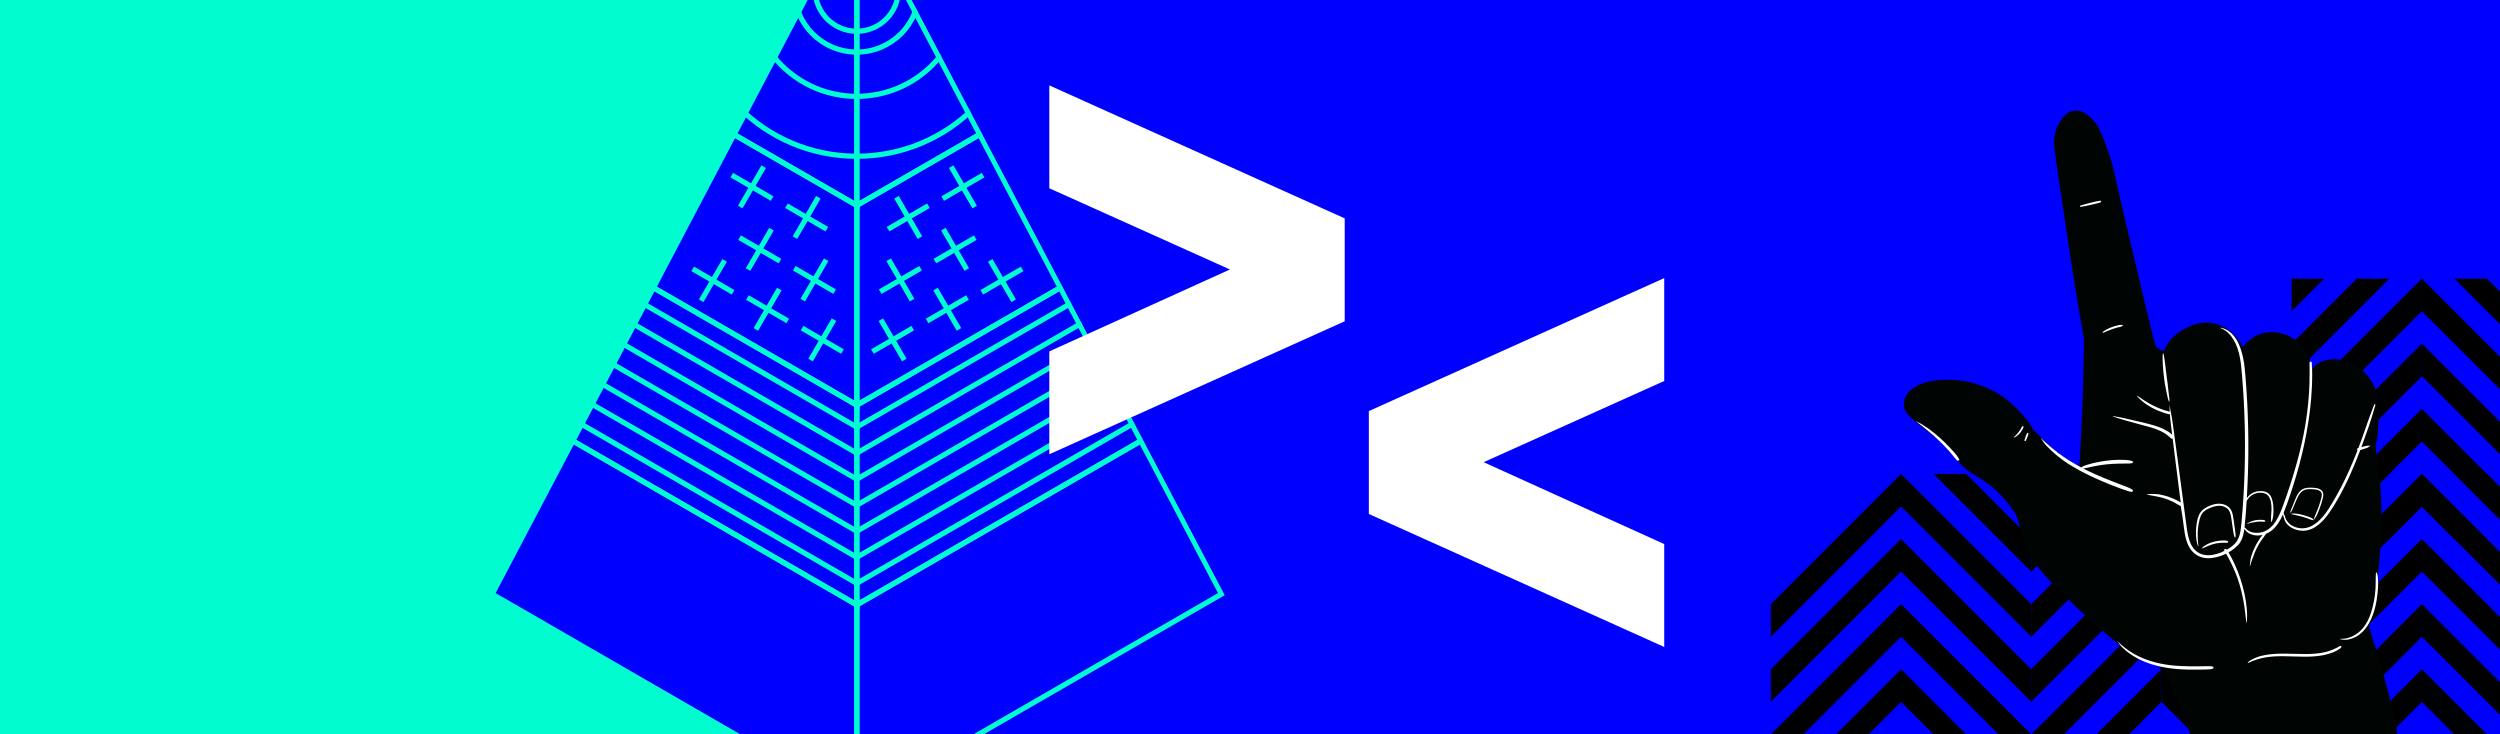 <svg width="960" height="282" viewBox="0 0 960 282" fill="none" xmlns="http://www.w3.org/2000/svg">
<rect x="0" y="0" width="960" height="282" fill="#808080" stroke="none"/>
<g clip-path="url(#clip0_1598_4894)">
<rect width="960" height="282" fill="#0000FF"/>
<rect width="314" height="282" fill="#00FDCF"/>
<path d="M329.026 308.97V-38L189 228.126L329.026 308.97Z" fill="#0000FF"/>
<path d="M329.025 308.97V-38L469.051 228.126L329.025 308.97Z" fill="#0000FF"/>
<path d="M329 224L438 161" stroke="#00FDCF" stroke-width="2"/>
<path d="M329 214L438 151" stroke="#00FDCF" stroke-width="2"/>
<path d="M329 204L438 141" stroke="#00FDCF" stroke-width="2"/>
<path d="M329 194L438 131" stroke="#00FDCF" stroke-width="2"/>
<path d="M329 184L438 121" stroke="#00FDCF" stroke-width="2"/>
<path d="M329 174L438 111" stroke="#00FDCF" stroke-width="2"/>
<path d="M329 164L438 101" stroke="#00FDCF" stroke-width="2"/>
<path d="M335 135L350.5 126" stroke="#00FDCF" stroke-width="2"/>
<path d="M338.25 122.75L347.25 138.25" stroke="#00FDCF" stroke-width="2"/>
<path d="M338 112L353.5 103" stroke="#00FDCF" stroke-width="2"/>
<path d="M341.25 99.75L350.25 115.25" stroke="#00FDCF" stroke-width="2"/>
<path d="M341 88L356.5 79" stroke="#00FDCF" stroke-width="2"/>
<path d="M344.25 75.75L353.25 91.25" stroke="#00FDCF" stroke-width="2"/>
<path d="M356 123.25L371.5 114.25" stroke="#00FDCF" stroke-width="2"/>
<path d="M359.25 111L368.25 126.5" stroke="#00FDCF" stroke-width="2"/>
<path d="M359 100.25L374.5 91.25" stroke="#00FDCF" stroke-width="2"/>
<path d="M362.25 88L371.25 103.5" stroke="#00FDCF" stroke-width="2"/>
<path d="M362 76.25L377.5 67.25" stroke="#00FDCF" stroke-width="2"/>
<path d="M365.25 64L374.25 79.5" stroke="#00FDCF" stroke-width="2"/>
<path d="M377 112.25L392.5 103.25" stroke="#00FDCF" stroke-width="2"/>
<path d="M380.25 100L389.25 115.5" stroke="#00FDCF" stroke-width="2"/>
<path d="M323.5 135L308 126" stroke="#00FDCF" stroke-width="2"/>
<path d="M320.25 122.75L311.25 138.25" stroke="#00FDCF" stroke-width="2"/>
<path d="M320.5 112L305 103" stroke="#00FDCF" stroke-width="2"/>
<path d="M317.25 99.75L308.25 115.25" stroke="#00FDCF" stroke-width="2"/>
<path d="M317.5 88L302 79" stroke="#00FDCF" stroke-width="2"/>
<path d="M314.25 75.75L305.25 91.25" stroke="#00FDCF" stroke-width="2"/>
<path d="M302.5 123.25L287 114.25" stroke="#00FDCF" stroke-width="2"/>
<path d="M299.25 111L290.25 126.5" stroke="#00FDCF" stroke-width="2"/>
<path d="M299.5 100.25L284 91.25" stroke="#00FDCF" stroke-width="2"/>
<path d="M296.25 88L287.25 103.5" stroke="#00FDCF" stroke-width="2"/>
<path d="M296.5 76.25L281 67.25" stroke="#00FDCF" stroke-width="2"/>
<path d="M293.25 64L284.25 79.5" stroke="#00FDCF" stroke-width="2"/>
<path d="M281.5 112.25L266 103.25" stroke="#00FDCF" stroke-width="2"/>
<path d="M278.25 100L269.25 115.5" stroke="#00FDCF" stroke-width="2"/>
<path d="M329 224L220 161" stroke="#00FDCF" stroke-width="2"/>
<path d="M329 214L220 151" stroke="#00FDCF" stroke-width="2"/>
<path d="M329 204L220 141" stroke="#00FDCF" stroke-width="2"/>
<path d="M329 194L220 131" stroke="#00FDCF" stroke-width="2"/>
<path d="M329 184L220 121" stroke="#00FDCF" stroke-width="2"/>
<path d="M329 174L220 111" stroke="#00FDCF" stroke-width="2"/>
<path d="M329 164L220 101" stroke="#00FDCF" stroke-width="2"/>
<path d="M219.95 169.304L189 228.126L329.026 308.97V232.27L219.95 169.304Z" stroke="#00FDCF" stroke-width="2"/>
<path d="M329.025 308.97L469.051 228.126L438.09 169.304L329.025 232.27V308.97Z" stroke="#00FDCF" stroke-width="2"/>
<path d="M329.027 155.57L250.912 110.47L219.951 169.304L329.027 232.27V155.57Z" stroke="#00FDCF" stroke-width="2"/>
<path d="M329.025 155.57V232.27L438.09 169.304L407.141 110.47L329.025 155.57Z" stroke="#00FDCF" stroke-width="2"/>
<path d="M281.862 51.637L250.912 110.47L329.027 155.57V78.869L281.862 51.637Z" stroke="#00FDCF" stroke-width="2"/>
<path d="M329.025 155.57L407.141 110.47L376.191 51.637L329.025 78.869V155.57Z" stroke="#00FDCF" stroke-width="2"/>
<path d="M329.025 -38L281.859 51.637L329.025 78.87V-38Z" stroke="#00FDCF" stroke-width="2"/>
<path d="M329.025 78.87L376.191 51.637L329.025 -38V78.87Z" stroke="#00FDCF" stroke-width="2"/>
<circle cx="329" cy="-4" r="16" stroke="#00FDCF" stroke-width="2"/>
<circle cx="329" cy="-4" r="24" stroke="#00FDCF" stroke-width="2"/>
<circle cx="329" cy="-4" r="41" stroke="#00FDCF" stroke-width="2"/>
<circle cx="329" cy="-4" r="64" stroke="#00FDCF" stroke-width="2"/>
<path d="M680 231.995L729.995 182V194.497L680 244.501V231.995Z" fill="black"/>
<path d="M680 256.962L729.995 206.967V219.463L680 269.459V256.962Z" fill="black"/>
<path d="M680 281.999L729.995 231.995V244.501L692.497 281.999H680Z" fill="black"/>
<path d="M705.031 281.999L730.024 256.997V269.494L717.528 281.999H705.031Z" fill="black"/>
<path d="M767.494 182L779.999 194.497V182H767.494Z" fill="black"/>
<path d="M754.999 182L780 207.002V219.499L742.502 182H754.999Z" fill="black"/>
<path d="M779.991 231.995L729.986 182V194.497L779.991 244.501V231.995Z" fill="black"/>
<path d="M779.991 256.962L729.986 206.967V219.463L779.991 269.459V256.962Z" fill="black"/>
<path d="M779.991 281.999L729.986 231.995V244.501L767.485 281.999H779.991Z" fill="black"/>
<path d="M754.999 281.999L729.996 256.997V269.494L742.502 281.999H754.999Z" fill="black"/>
<path d="M792.497 182L780 194.497V182H792.497Z" fill="black"/>
<path d="M805.029 182L780.027 207.002V219.499L817.526 182H805.029Z" fill="black"/>
<path d="M780 231.995L829.995 182V194.497L780 244.501V231.995Z" fill="black"/>
<path d="M780 256.962L829.995 206.967V219.463L780 269.459V256.962Z" fill="black"/>
<path d="M780 281.999L829.995 231.995V244.501L792.497 281.999H780Z" fill="black"/>
<path d="M805.031 281.999L830.024 256.997V269.494L817.528 281.999H805.031Z" fill="black"/>
<path d="M867.494 182L879.999 194.497V182H867.494Z" fill="black"/>
<path d="M854.999 182L880 207.002V219.499L842.502 182H854.999Z" fill="black"/>
<path d="M879.991 231.995L829.986 182V194.497L879.991 244.501V231.995Z" fill="black"/>
<path d="M879.991 256.962L829.986 206.967V219.463L879.991 269.459V256.962Z" fill="black"/>
<path d="M879.991 281.999L829.986 231.995V244.501L867.485 281.999H879.991Z" fill="black"/>
<path d="M854.999 281.999L829.996 256.997V269.494L842.502 281.999H854.999Z" fill="black"/>
<path d="M892.497 182L880 194.497V182H892.497Z" fill="black"/>
<path d="M905.029 182L880.027 207.002V219.499L917.526 182H905.029Z" fill="black"/>
<path d="M880 231.995L929.995 182V194.497L880 244.501V231.995Z" fill="black"/>
<path d="M880 256.962L929.995 206.967V219.463L880 269.459V256.962Z" fill="black"/>
<path d="M880 281.999L929.995 231.995V244.501L892.497 281.999H880Z" fill="black"/>
<path d="M905.031 281.999L930.024 256.997V269.494L917.528 281.999H905.031Z" fill="black"/>
<path d="M954.999 182L980 207.002V219.499L942.502 182H954.999Z" fill="black"/>
<path d="M979.991 231.995L929.986 182V194.497L979.991 244.501V231.995Z" fill="black"/>
<path d="M979.991 256.962L929.986 206.967V219.463L979.991 269.459V256.962Z" fill="black"/>
<path d="M979.991 281.999L929.986 231.995V244.501L967.485 281.999H979.991Z" fill="black"/>
<path d="M954.999 281.999L929.996 256.997V269.494L942.502 281.999H954.999Z" fill="black"/>
<path d="M892.497 107L880 119.497V107H892.497Z" fill="black"/>
<path d="M905.029 107L880.027 132.002V144.499L917.526 107H905.029Z" fill="black"/>
<path d="M880 156.995L929.995 107V119.497L880 169.501V156.995Z" fill="black"/>
<path d="M880 181.962L929.995 131.967V144.463L880 194.459V181.962Z" fill="black"/>
<path d="M880 206.999L929.995 156.995V169.501L892.497 206.999H880Z" fill="black"/>
<path d="M905.031 206.999L930.024 181.997V194.494L917.528 206.999H905.031Z" fill="black"/>
<path d="M954.999 107L980 132.002V144.499L942.502 107H954.999Z" fill="black"/>
<path d="M979.991 156.995L929.986 107V119.497L979.991 169.501V156.995Z" fill="black"/>
<path d="M979.991 181.962L929.986 131.967V144.463L979.991 194.459V181.962Z" fill="black"/>
<path d="M979.991 206.999L929.986 156.995V169.501L967.485 206.999H979.991Z" fill="black"/>
<path d="M954.999 206.999L929.996 181.997V194.494L942.502 206.999H954.999Z" fill="black"/>
<path d="M895.325 138.004C893.359 138.114 891.379 138.754 889.724 139.827C888.971 140.317 888.297 140.938 887.794 141.687C887.219 138.396 885.97 135.167 883.73 132.656C879.347 127.745 871.918 125.952 866.013 129.139C864.375 130.023 862.937 131.181 861.746 132.617C861.54 132.863 861.351 133.119 861.171 133.384C860.825 132.625 860.432 131.885 859.982 131.169C858.241 128.398 855.636 126.188 852.604 124.95C849.443 123.652 846.052 123.545 842.801 124.572C839.387 125.644 836.031 127.67 833.634 130.336C832.515 131.584 831.584 133.074 831.072 134.678C829.814 134.738 828.614 133.988 827.862 132.92C827.217 132.001 822.834 112.77 818.07 93.044C814.432 77.98 811.557 64.381 811.026 62.714C808.805 55.73 806.318 49.297 805.059 47.678C803.927 46.229 802.626 44.798 801.086 43.779C798.183 41.854 795.193 41.906 792.725 44.547C789.759 47.722 788.572 51.505 788.764 55.755C788.837 57.36 791.509 75.383 794.418 94.594C797.856 117.287 800.107 129.386 800.313 130.303C800.057 131.19 800.342 149.837 798.541 177.733C798.486 178.535 798.217 179.306 798.018 180.084C797.72 179.925 797.418 179.773 797.119 179.614C791.748 176.734 784.969 169.002 780.502 164.711C779.601 161.814 773.2 155.448 770.467 153.365C765.238 149.386 758.958 146.874 752.436 146.083C749.266 145.694 746.028 145.706 742.859 146.138C740.053 146.52 737.289 147.303 734.912 148.884C732.682 150.366 731.026 152.686 731.055 155.436C731.096 158.971 734.959 161.25 737.466 163.416C741.404 166.819 745.878 169.635 749.604 173.255C750.447 174.825 751.373 176.391 752.518 177.755C754.976 180.696 758.395 182.415 761.557 184.449C766.754 187.792 770.806 192.466 774.147 197.6C775.71 201.255 776.087 205.397 777.726 209.002C779.337 212.54 781.17 215.942 783.607 218.989C785.965 221.937 788.661 224.619 791.325 227.285C796.749 232.727 802.39 237.962 808.236 242.951C813.32 247.29 818.693 251.994 825.283 253.79C825.951 253.975 826.627 254.12 827.305 254.24C829.195 255.884 830.69 257.944 831.956 260.126C833.925 263.519 835.497 267.165 837.008 270.782C840.184 278.382 842.573 286.305 844.114 294.393C844.986 298.957 845.589 303.574 845.93 308.205C845.973 308.837 846.593 309.152 847.154 309.139C855.717 308.948 864.211 307.546 872.483 305.38C880.871 303.183 893.332 298.43 901.364 295.179C905.393 293.549 909.389 291.841 913.376 290.1C914.357 289.672 915.332 289.246 916.31 288.812C917.244 288.404 918.22 288.038 919.123 287.558C920.234 286.964 920.718 286.054 920.69 284.812C920.664 283.734 920.563 282.651 920.487 281.583C919.857 272.616 909.868 241.48 909.643 240.535C911.104 237.025 911.756 233.129 912.199 229.34C913.004 222.464 913.715 215.568 914.134 208.656C914.558 201.699 914.639 194.724 914.122 187.771C913.87 184.41 913.381 181.095 912.932 177.757C912.717 176.146 912.527 174.523 912.387 172.903C912.324 172.181 912.255 171.444 912.205 170.711C912.302 170.439 912.414 170.172 912.504 169.897C913.233 167.714 914.038 154.518 912.52 150.295C909.863 142.888 903.2 137.552 895.326 137.991L895.325 138.004Z" fill="#000504"/>
<path d="M818.773 177.043C818.004 176.791 817.108 176.673 816.301 176.62C815.436 176.561 814.579 176.535 813.715 176.549C812.05 176.581 810.393 176.706 808.744 176.919C807.095 177.132 805.452 177.434 803.838 177.815C803.036 178.003 802.252 178.22 801.466 178.475C800.728 178.715 799.798 178.976 799.208 179.506C796.118 177.873 793.133 176.043 790.341 173.937C787.995 172.164 785.739 170.202 783.631 168.158C784.358 169.34 785.158 170.467 786.113 171.455C787.011 172.381 787.946 173.28 788.919 174.126C790.91 175.849 793.039 177.397 795.282 178.769C799.881 181.593 804.813 183.868 809.816 185.881C811.224 186.446 812.643 186.981 814.068 187.514C814.806 187.791 815.551 188.028 816.301 188.276C817.024 188.516 817.763 188.811 818.527 188.876C818.974 188.912 819.259 188.322 818.862 188.046C817.817 187.304 816.441 186.914 815.259 186.437C814.016 185.93 812.754 185.48 811.505 184.988C809.007 184.004 806.513 183 804.065 181.892C802.687 181.266 801.325 180.609 799.978 179.915C800.514 179.858 801.068 179.702 801.569 179.593C802.378 179.42 803.189 179.24 804 179.072C805.594 178.742 807.208 178.489 808.835 178.322C810.454 178.152 812.091 178.054 813.718 178.032C814.552 178.019 815.386 178.006 816.219 178.005C817.015 178.002 817.877 178.013 818.665 177.892C819.076 177.827 819.208 177.193 818.77 177.05L818.773 177.043Z" fill="white"/>
<path d="M911.686 155.37C910.925 157.505 910.044 159.601 909.313 161.748C908.589 163.869 907.852 165.988 907.09 168.094C906.623 169.399 906.133 170.696 905.643 171.993C905.515 172.035 905.391 172.088 905.291 172.167C905.046 172.35 905.075 172.733 905.287 172.917C904.279 175.516 903.222 178.1 902.077 180.648C900.236 184.727 898.212 188.743 895.919 192.587C893.739 196.25 891.243 200.375 887.185 202.195C885.236 203.065 883.063 203.105 881.087 202.289C879.2 201.514 877.68 199.981 877.337 197.925C877.318 197.823 877.218 197.774 877.13 197.781C877.114 197.715 877.093 197.651 877.072 197.587C877.015 197.368 876.969 197.144 876.915 196.917C877.871 194.626 878.663 192.264 879.462 189.917C883.013 179.449 885.669 168.649 887.012 157.665C887.389 154.597 887.644 151.514 887.776 148.428C887.907 145.368 887.96 142.267 887.699 139.214C887.658 138.745 886.861 138.73 886.861 139.217C886.867 141.885 886.92 144.546 886.836 147.215C886.756 149.822 886.581 152.421 886.327 155.017C885.808 160.275 884.953 165.498 883.775 170.652C882.595 175.825 881.12 180.952 879.493 186.005C878.671 188.555 877.798 191.086 876.884 193.603C876.036 195.934 875.161 198.288 873.777 200.36C872.388 202.434 870.47 204.093 867.95 204.505C865.793 204.855 863.469 204.424 862.076 202.618C862.025 202.555 861.961 202.533 861.89 202.539C861.908 202.41 861.924 202.275 861.937 202.148C862.269 199.045 862.489 195.922 862.69 192.813C862.699 192.675 862.702 192.54 862.711 192.403C863.137 191.601 863.709 190.884 864.453 190.343C865.943 189.254 868.047 188.879 869.794 189.512C871.695 190.208 872.104 192.632 872.241 194.417C872.395 196.402 871.896 198.378 872.122 200.344C872.135 200.461 872.302 200.481 872.346 200.371C872.997 198.75 873.048 196.879 873.001 195.147C872.951 193.483 872.683 191.589 871.737 190.178C870.868 188.874 869.195 188.501 867.713 188.564C866.13 188.634 864.593 189.298 863.486 190.431C863.218 190.703 862.984 190.997 862.767 191.302C863.121 185.5 863.323 179.696 863.362 173.882C863.406 167.579 863.27 161.28 862.952 154.985C862.792 151.798 862.579 148.615 862.326 145.438C862.108 142.732 861.908 140.024 861.344 137.362C860.334 132.559 858.128 126.974 852.774 125.827C852.673 125.803 852.633 125.966 852.728 126.005C857.115 127.769 859.112 132.433 860.016 136.77C860.528 139.223 860.733 141.728 860.941 144.225C861.2 147.272 861.411 150.322 861.58 153.371C862.258 165.591 862.239 177.845 861.527 190.058C861.324 193.508 861.07 196.95 860.76 200.391C860.63 201.863 860.498 203.343 860.167 204.785C859.921 205.869 859.509 206.877 858.965 207.832C858.708 208.185 858.426 208.523 858.11 208.84C857.218 209.735 856.191 210.482 855.088 211.095C855.054 211.043 855.023 210.983 854.988 210.931C854.683 210.47 853.858 210.948 854.144 211.435C853.815 211.751 853.413 211.934 853.003 212.102C851.031 212.902 848.841 213.418 846.71 213.112C844.467 212.786 842.632 211.417 841.557 209.428C840.357 207.218 839.969 204.67 839.644 202.21C839.25 199.275 838.858 196.332 838.47 193.395C837.679 187.446 836.89 181.503 836.095 175.556C835.649 172.199 835.186 168.842 834.723 165.486C834.491 163.808 834.293 162.122 834.011 160.453C833.726 158.78 833.352 157.125 833.068 155.451C833.067 156.352 833.119 157.249 833.176 158.143C833.117 158.089 833.039 158.049 832.945 158.028C828.46 156.951 824.532 154.675 820.801 152.019C820.705 151.95 820.569 152.075 820.653 152.173C823.798 155.699 828.281 157.89 832.812 159.064C832.99 159.11 833.134 159.061 833.225 158.962C833.255 159.418 833.291 159.877 833.333 160.333C833.472 161.88 833.682 163.421 833.872 164.959C833.954 165.624 834.038 166.294 834.119 166.959C833.296 166.11 832.148 165.454 831.147 164.929C829.849 164.251 828.46 163.758 827.053 163.339C823.882 162.404 820.624 161.736 817.41 160.971C815.414 160.498 813.431 160.068 811.405 159.766C811.32 159.753 811.287 159.876 811.368 159.909C814.626 161.106 817.988 161.948 821.329 162.867C824.205 163.653 827.18 164.326 829.879 165.626C830.583 165.966 831.264 166.352 831.9 166.806C832.563 167.279 833.104 167.864 833.738 168.368C833.929 168.518 834.134 168.528 834.304 168.456C834.544 170.441 834.792 172.429 835.044 174.414C835.83 180.608 836.617 186.808 837.403 193.002C836.603 192.423 835.655 191.979 834.789 191.574C833.673 191.05 832.516 190.647 831.324 190.332C830.151 190.02 828.952 189.775 827.737 189.706C827.177 189.677 826.618 189.664 826.057 189.677C825.417 189.687 824.799 189.809 824.166 189.908C825.319 190.13 826.492 190.314 827.63 190.53C828.796 190.754 829.954 191.004 831.089 191.356C832.179 191.702 833.244 192.133 834.277 192.619C835.365 193.131 836.339 193.836 837.415 194.365C837.928 197.165 838.273 199.927 838.635 202.687C838.962 205.176 839.384 207.777 840.62 210.002C841.786 212.105 843.639 213.618 846.003 214.142C848.198 214.628 850.519 214.233 852.616 213.513C853.36 213.258 854.099 212.951 854.821 212.602C856.472 215.545 857.953 218.548 859.099 221.736C860.399 225.358 861.272 229.106 861.85 232.906C862.016 233.986 862.101 235.075 862.26 236.151C862.419 237.227 862.474 238.317 862.635 239.386C862.878 238.426 862.859 237.406 862.885 236.434C862.905 235.506 862.83 234.583 862.747 233.657C862.575 231.704 862.279 229.774 861.854 227.855C861.02 224.054 859.789 220.337 858.173 216.788C857.447 215.192 856.645 213.616 855.745 212.112C856.891 211.474 857.969 210.7 858.896 209.79C858.974 209.714 859.054 209.631 859.129 209.551C859.191 209.525 859.249 209.488 859.308 209.426C859.929 208.798 860.396 208.064 860.754 207.273C860.87 207.03 860.973 206.785 861.054 206.532C861.444 205.43 861.668 204.252 861.815 203.094C863.353 205.441 866.203 206.007 868.808 205.407C868.377 205.912 867.996 206.463 867.65 206.981C866.975 207.998 866.367 209.059 865.836 210.16C865.3 211.276 864.826 212.438 864.478 213.626C864.137 214.799 864.066 216.009 863.921 217.214C863.906 217.324 864.064 217.336 864.087 217.235C864.348 216.042 864.847 214.911 865.243 213.751C865.624 212.628 866.072 211.532 866.605 210.466C867.13 209.41 867.735 208.399 868.408 207.432C868.975 206.62 869.646 205.836 870.161 204.985C870.92 204.681 871.631 204.276 872.246 203.79C874.286 202.176 875.628 199.891 876.65 197.541C876.805 198.193 876.931 198.717 877.133 199.209C877.918 202.277 881.548 203.906 884.59 203.807C889.086 203.663 892.451 199.839 894.776 196.388C899.673 189.133 903.225 181.019 906.335 172.849C906.445 172.809 906.556 172.768 906.658 172.736C907.011 172.623 907.365 172.51 907.718 172.396C908.071 172.283 908.429 172.179 908.769 172.035C909.017 171.93 909.417 171.827 909.58 171.594C909.772 171.488 909.953 171.369 910.154 171.283C910.236 171.248 910.207 171.109 910.111 171.125C909.897 171.167 909.675 171.158 909.452 171.179C909.19 171.078 908.811 171.202 908.55 171.246C908.187 171.309 907.832 171.417 907.472 171.515L906.762 171.707C906.868 171.425 906.973 171.143 907.078 170.861C908.001 168.376 908.885 165.872 909.744 163.366C910.628 160.789 911.335 158.171 912.142 155.571C912.242 155.262 911.78 155.062 911.665 155.379L911.686 155.37Z" fill="white"/>
<path d="M849.766 256.023C849.143 255.758 848.447 255.81 847.777 255.809C847.082 255.805 846.38 255.842 845.684 255.851C844.327 255.879 842.964 255.892 841.602 255.88C838.844 255.858 836.083 255.746 833.346 255.418C828.442 254.828 823.587 253.482 819.291 250.998C818.14 250.336 817.043 249.585 815.997 248.77C814.908 247.924 813.812 247.002 812.895 245.974C813.567 247.015 814.301 247.969 815.188 248.827C816.054 249.664 816.983 250.42 817.969 251.109C819.989 252.514 822.201 253.626 824.501 254.487C829.515 256.368 834.955 257.016 840.28 257.122C841.877 257.157 843.478 257.146 845.073 257.12C845.847 257.108 846.618 257.091 847.387 257.069C848.162 257.045 849.063 257.076 849.767 256.728C850.065 256.584 850.08 256.145 849.76 256.008L849.766 256.023Z" fill="white"/>
<path d="M912.353 220.027C912.215 222.197 912.32 224.379 912.157 226.547C911.992 228.697 911.651 230.831 911.134 232.924C910.174 236.811 908.553 240.833 905.188 243.24C903.368 244.542 901.036 245.44 898.775 245.287C898.638 245.278 898.61 245.472 898.749 245.498C899.786 245.691 900.768 245.755 901.81 245.556C902.81 245.363 903.773 245.009 904.669 244.525C906.495 243.537 907.993 242.007 909.117 240.283C911.516 236.619 912.534 232.081 912.985 227.783C913.249 225.25 913.401 222.527 912.789 220.024C912.733 219.805 912.379 219.76 912.363 220.023L912.353 220.027Z" fill="white"/>
<path d="M830.572 135.694C830.399 136.448 830.438 137.229 830.448 137.997C830.454 138.785 830.498 139.576 830.539 140.361C830.617 141.965 830.823 143.568 831.013 145.161C831.194 146.721 831.422 148.291 831.784 149.816C831.972 150.618 832.115 151.428 832.291 152.229C832.369 152.585 832.434 152.953 832.535 153.306C832.646 153.697 832.847 154.043 832.969 154.429C833.031 153.989 833.1 153.577 833.065 153.166C833.028 152.762 832.95 152.35 832.9 151.946C832.804 151.202 832.687 150.455 832.626 149.708C832.49 148.111 832.263 146.516 832.049 144.922C831.837 143.363 831.689 141.796 831.475 140.244C831.37 139.467 831.276 138.686 831.159 137.908C831.048 137.159 830.972 136.394 830.711 135.677C830.682 135.61 830.596 135.635 830.584 135.694L830.572 135.694Z" fill="white"/>
<path d="M855.974 194.848C855.233 194.135 854.264 193.7 853.256 193.52C850.939 193.104 848.289 194.07 846.381 195.367C844.308 196.775 843.758 199.278 843.442 201.615C843.078 204.312 843.151 207.164 844.038 209.757C844.066 209.836 844.189 209.796 844.181 209.72C843.952 207.475 843.791 205.232 844.014 202.978C844.126 201.878 844.312 200.783 844.587 199.711C844.865 198.632 845.217 197.54 845.998 196.715C846.81 195.86 847.928 195.343 849.004 194.91C850.092 194.479 851.266 194.163 852.447 194.222C853.418 194.272 854.38 194.576 855.151 195.173C856.096 195.91 856.476 197.05 856.686 198.19C856.929 199.523 857.088 200.872 857.286 202.212C857.387 202.924 857.468 203.644 857.609 204.35C857.737 204.995 857.805 205.715 858.12 206.299C858.197 206.437 858.389 206.416 858.419 206.257C858.545 205.638 858.418 204.98 858.364 204.352C858.301 203.6 858.167 202.854 858.063 202.108C857.87 200.766 857.711 199.416 857.47 198.088C857.251 196.898 856.869 195.71 855.976 194.854L855.974 194.848Z" fill="white"/>
<path d="M855.416 207.769C854.655 207.453 853.577 207.521 852.761 207.576C851.821 207.64 850.897 207.813 849.988 208.065C849.132 208.3 848.278 208.596 847.504 209.022C847.104 209.24 846.718 209.477 846.338 209.729C845.945 209.993 845.702 210.267 845.387 210.613C845.882 210.531 846.283 210.373 846.695 210.168C847.05 209.987 847.411 209.821 847.782 209.676C848.593 209.351 849.408 209.035 850.264 208.83C851.097 208.628 851.938 208.503 852.791 208.451C853.207 208.426 853.628 208.4 854.047 208.398C854.473 208.4 854.915 208.48 855.334 208.406C855.656 208.348 855.727 207.899 855.416 207.769Z" fill="white"/>
<path d="M891.771 188.648C890.769 187.248 888.477 187.265 886.951 187.268C885.955 187.271 884.947 187.407 884.079 187.927C883.295 188.4 882.703 189.113 882.25 189.896C881.662 190.918 881.256 192.039 880.812 193.128C880.545 193.777 880.286 194.428 880.02 195.076C879.901 195.37 879.781 195.658 879.662 195.952C879.518 196.33 879.492 196.699 879.383 197.087C879.74 196.637 880.025 196.248 880.245 195.735C880.448 195.253 880.654 194.764 880.857 194.283C881.246 193.364 881.62 192.438 882.025 191.53C882.81 189.768 883.857 188.162 885.916 187.884C886.832 187.763 887.79 187.812 888.705 187.905C889.468 187.982 890.315 188.128 890.94 188.611C891.737 189.228 891.642 190.18 891.421 191.065C891.177 192.051 890.885 193.026 890.559 193.992C890.224 194.98 889.847 195.955 889.433 196.916C888.99 197.937 888.63 198.966 888.232 200.005C888.944 199.131 889.505 198.247 889.948 197.226C890.374 196.237 890.757 195.234 891.102 194.212C891.453 193.175 891.767 192.123 892.014 191.057C892.206 190.233 892.275 189.364 891.756 188.642L891.771 188.648Z" fill="white"/>
<path d="M888.204 199.305C887.916 199.087 887.655 198.887 887.322 198.748C886.99 198.61 886.659 198.476 886.316 198.354C885.628 198.111 884.924 197.899 884.213 197.714C882.818 197.351 881.402 197.112 879.959 197.208C879.817 197.219 879.843 197.409 879.959 197.438C881.33 197.787 882.727 198.04 884.088 198.424C884.744 198.608 885.393 198.819 886.031 199.059C886.369 199.183 886.705 199.315 887.035 199.448C887.358 199.579 887.688 199.639 888.035 199.711C888.263 199.761 888.363 199.438 888.198 199.307L888.204 199.305Z" fill="white"/>
<path d="M869.758 199.851C869.237 199.598 868.574 199.611 868.007 199.609C867.387 199.61 866.774 199.657 866.164 199.752C864.957 199.948 863.895 200.441 862.871 201.082C862.804 201.123 862.87 201.223 862.937 201.194C864.014 200.792 865.172 200.568 866.306 200.403C866.868 200.323 867.438 200.276 868.008 200.284C868.559 200.293 869.149 200.408 869.696 200.321C869.953 200.279 869.978 199.952 869.756 199.846L869.758 199.851Z" fill="white"/>
<path d="M898.787 248.038C898.231 248.176 897.795 248.495 897.292 248.757C896.744 249.044 896.179 249.303 895.61 249.538C894.554 249.974 893.457 250.3 892.338 250.531C889.979 251.021 887.555 251.144 885.153 251.147C880.253 251.152 875.292 250.66 870.422 251.425C867.873 251.825 865.249 252.653 863.194 254.261C863.049 254.377 863.189 254.622 863.362 254.542C865.533 253.524 867.748 252.809 870.112 252.414C872.523 252.018 874.973 251.957 877.41 251.994C882.276 252.064 887.232 252.534 892.048 251.61C893.302 251.369 894.545 251.03 895.734 250.562C896.354 250.317 896.956 250.031 897.532 249.696C898.089 249.374 898.705 249.064 899.071 248.52C899.201 248.325 899.06 247.964 898.785 248.033L898.787 248.038Z" fill="white"/>
<path d="M814.941 124.782C814.628 124.775 814.299 124.744 813.986 124.78C813.649 124.819 813.307 124.916 812.976 124.995C812.321 125.158 811.669 125.343 811.038 125.575C809.769 126.04 808.538 126.636 807.457 127.459C807.289 127.592 807.454 127.868 807.65 127.785C808.849 127.27 810.028 126.721 811.265 126.312C811.89 126.107 812.51 125.905 813.145 125.751C813.453 125.675 813.77 125.62 814.084 125.541C814.397 125.463 814.692 125.326 814.996 125.227C815.209 125.155 815.162 124.786 814.936 124.784L814.941 124.782Z" fill="white"/>
<path d="M806.628 77.094C806.299 77.063 805.972 77.153 805.65 77.211C805.348 77.26 805.049 77.314 804.746 77.388C804.071 77.547 803.398 77.71 802.725 77.874C801.429 78.187 800.147 78.579 798.864 78.953C798.588 79.034 798.717 79.496 798.999 79.443C800.329 79.195 801.664 78.957 802.984 78.641C803.631 78.488 804.283 78.333 804.927 78.175C805.518 78.033 806.242 77.89 806.757 77.569C806.955 77.448 806.838 77.115 806.625 77.101L806.628 77.094Z" fill="white"/>
<path d="M748.781 171.931C747.514 170.565 746.19 169.252 744.792 168.021C742.03 165.585 739.019 163.292 735.684 161.697C738.508 164.008 741.405 166.191 744.06 168.691C745.397 169.948 746.688 171.256 747.92 172.612C748.507 173.264 749.08 173.927 749.641 174.602C750.24 175.327 750.79 176.091 751.461 176.755C751.808 177.101 752.593 176.786 752.292 176.263C751.388 174.663 750.02 173.273 748.776 171.933L748.781 171.931Z" fill="white"/>
<path d="M776.643 163.647C776.339 163.934 776.174 164.363 775.966 164.719C775.741 165.107 775.49 165.475 775.215 165.829C774.675 166.521 774.105 167.213 773.425 167.775C773.279 167.891 773.448 168.088 773.599 167.999C774.39 167.511 775.123 166.975 775.715 166.249C775.995 165.905 776.254 165.54 776.486 165.156C776.715 164.778 777.018 164.316 777.019 163.859C777.022 163.681 776.808 163.492 776.643 163.647Z" fill="white"/>
<path d="M778.739 166.25C778.577 166.185 778.412 166.267 778.342 166.418C778.246 166.623 778.146 166.83 778.052 167.04C777.957 167.245 777.9 167.47 777.829 167.689C777.684 168.121 777.539 168.554 777.389 168.989C777.337 169.138 777.399 169.313 777.553 169.375C777.707 169.438 777.88 169.358 777.939 169.211C778.114 168.79 778.288 168.37 778.462 167.949C778.545 167.743 778.648 167.542 778.712 167.332C778.781 167.108 778.843 166.881 778.91 166.652C778.957 166.492 778.903 166.32 778.741 166.255L778.739 166.25Z" fill="white"/>
<path d="M474.5 236.5L348 -4L457 -3.5L501.5 219.5L474.5 236.5Z" fill="#0000FF"/>
<path d="M516.368 123.37L402.934 174.442V134.928L472.285 103.478L402.934 72.298V32.784L516.368 83.856V123.37Z" fill="white"/>
<path d="M525.632 197.37L639.066 248.442V208.928L569.715 177.478L639.066 146.298V106.784L525.632 157.856V197.37Z" fill="white"/>
</g>
<defs>
<clipPath id="clip0_1598_4894">
<rect width="960" height="282" fill="white"/>
</clipPath>
</defs>
</svg>
